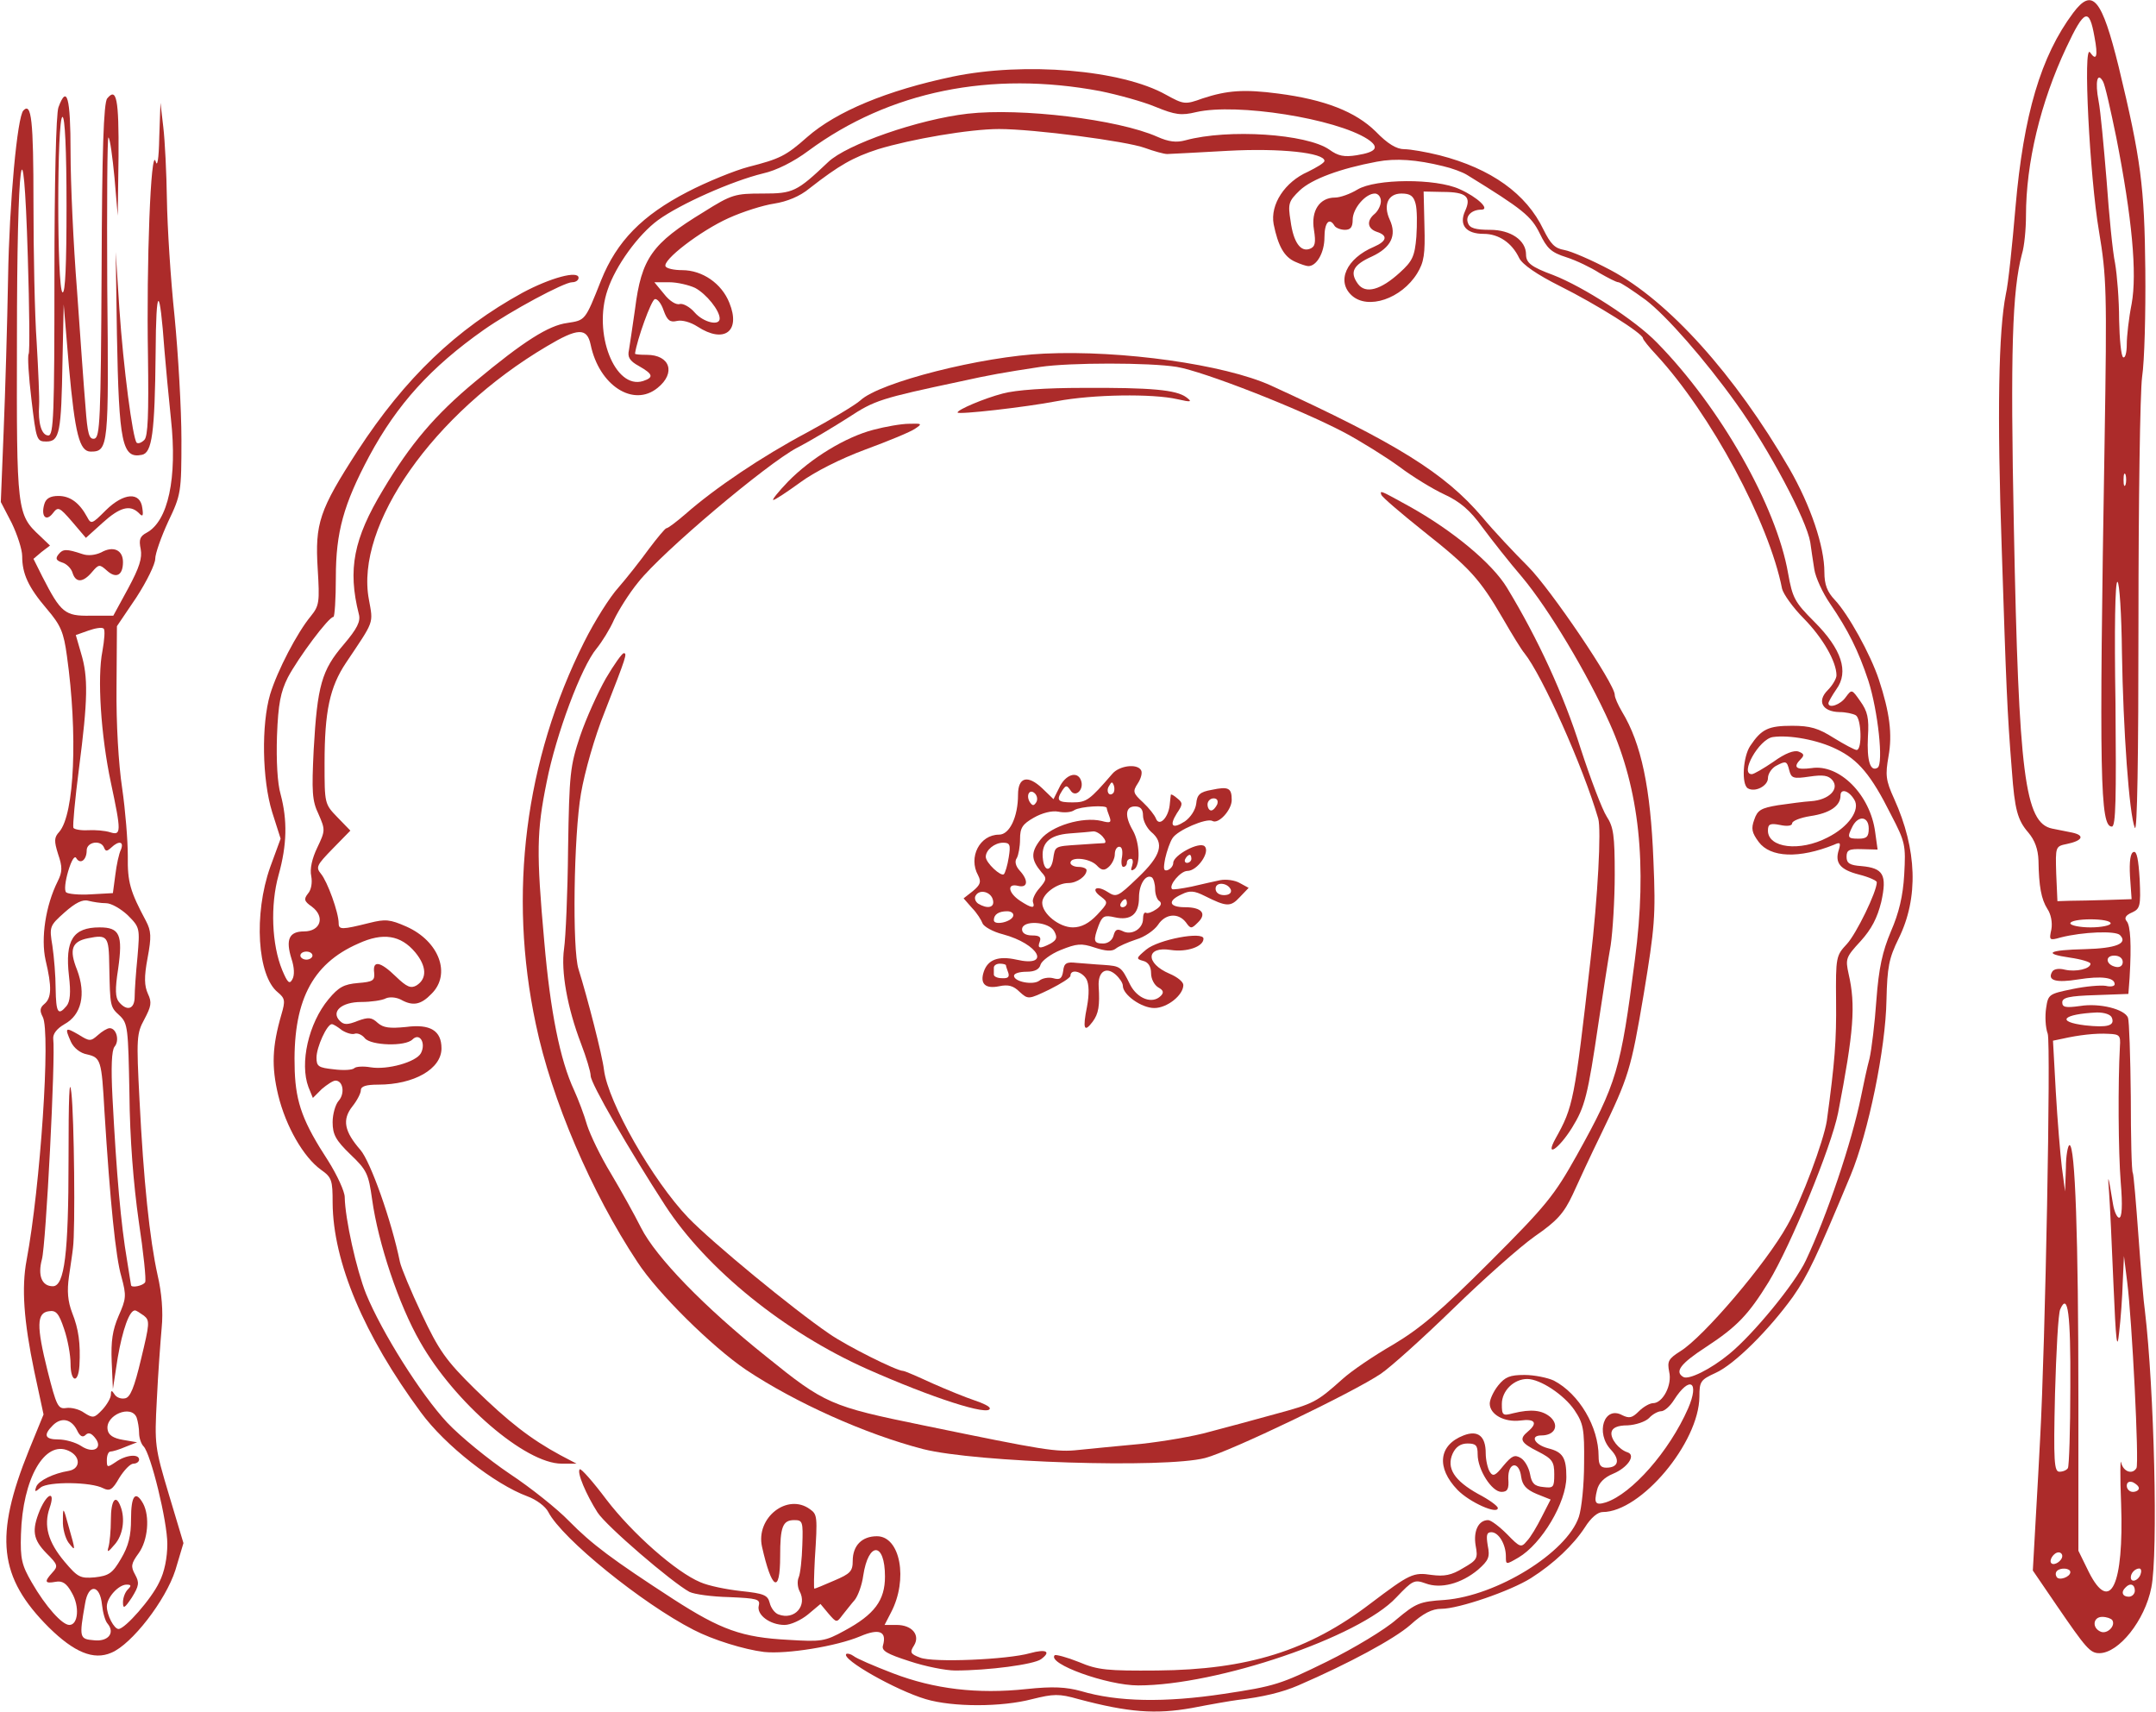 <?xml version="1.0" encoding="UTF-8"?> <svg xmlns="http://www.w3.org/2000/svg" width="713" height="566" viewBox="0 0 713 566" fill="none"><path d="M685.601 4.267C674.934 18.534 669.201 37.867 666.534 68.534C665.467 81.067 664.134 94 663.334 97.334C660.934 109.467 660.401 136.4 662.001 182C663.467 226.667 663.734 234.934 665.334 254.8C666.267 267.734 667.201 271.2 670.801 275.334C672.934 277.867 674.001 280.8 674.134 284.534C674.267 293.2 675.067 297.334 677.067 300.534C678.267 302.267 678.801 305.067 678.401 307.334C677.601 310.934 677.734 311.067 681.467 310C688.801 308.134 699.601 307.734 701.067 309.2C703.867 312 699.734 313.6 689.467 313.867C677.467 314.134 675.334 315.334 684.534 316.667C688.267 317.2 691.334 318.134 691.334 318.667C691.334 320.4 686.534 321.467 682.934 320.667C680.934 320.134 679.201 320.4 678.667 321.334C676.934 324.267 680.001 325.067 687.334 323.867C694.934 322.667 699.334 323.2 699.334 325.467C699.334 326.134 698.001 326.4 696.401 326C694.667 325.734 689.734 326.134 685.334 327.067C677.601 328.667 677.334 328.8 676.667 333.334C676.267 335.867 676.401 339.734 677.201 341.867C678.267 345.334 676.401 444.534 674.667 476C674.401 481.467 673.734 493.467 673.201 502.667L672.267 519.334L680.001 530.667C689.867 545.067 691.201 546.667 694.267 546.667C700.667 546.667 709.334 535.867 711.467 524.934C713.734 513.734 712.401 459.2 709.334 433.467C708.934 430.934 708.001 419.867 707.201 408.8C706.401 397.734 705.601 388.4 705.334 387.867C704.934 387.467 704.667 376.134 704.667 362.667C704.534 349.334 704.134 337.467 703.734 336.534C702.667 333.734 694.401 331.6 687.867 332.667C683.067 333.334 682.001 333.067 682.001 331.467C682.001 329.867 684.267 329.334 692.934 329.067L703.867 328.667L704.267 323.334C704.934 312.134 704.534 306.134 703.334 304.667C702.401 303.6 702.934 302.667 705.067 301.734C707.734 300.534 708.001 299.6 707.601 290.8C707.201 284.267 706.667 281.334 705.601 281.734C704.534 282 704.134 284.8 704.401 289.734L704.934 297.334L696.801 297.6C692.267 297.734 686.801 297.867 684.534 297.867L680.401 298L680.001 288.934C679.734 279.867 679.734 279.867 683.601 279.067C688.667 278 689.601 276.267 685.334 275.334C683.467 274.934 680.534 274.4 678.667 274C669.601 272.134 667.601 256.267 666.001 174.667C664.801 116 665.467 96.134 668.667 84C669.467 81.467 670.001 75.734 670.001 71.334C670.001 53.867 674.801 33.867 683.334 15.734C689.334 2.934 690.934 2.4 692.667 12.267C693.867 18.534 693.334 20.4 691.201 17.334C688.801 14 691.067 58.4 694.134 76.4C696.667 91.6 696.801 96.134 696.001 146C694.134 257.867 694.534 273.334 698.401 273.334C699.734 273.334 699.867 263.867 699.601 232.534C699.201 208.267 699.467 192 700.267 192.4C700.934 192.8 701.601 203.2 701.734 215.6C702.134 241.2 704.134 269.334 706.001 273.734C706.801 275.6 707.201 250.534 707.201 205.334C707.201 166.134 707.734 129.734 708.401 124.667C709.201 119.467 709.601 103.6 709.467 89.334C709.201 61.734 708.001 52.534 700.667 22.134C695.067 -0.533 692.001 -4.266 685.601 4.267ZM699.867 45.467C705.067 72 706.801 90.4 704.934 100.534C704.001 105.2 703.334 111.2 703.334 113.867C703.334 116.667 702.801 118.534 702.134 118.134C701.467 117.734 700.934 112.134 700.801 105.734C700.801 99.2 700.134 90.934 699.467 87.067C698.667 83.334 697.467 71.067 696.667 59.734C695.734 48.534 694.667 36.667 694.001 33.334C692.801 27.067 693.601 23.6 695.467 26.934C696.134 28 698.001 36.4 699.867 45.467ZM702.934 160.267C702.534 161.2 702.267 160.534 702.267 158.667C702.267 156.8 702.534 156.134 702.934 156.934C703.201 157.867 703.201 159.467 702.934 160.267ZM698.001 305.334C698.001 306 695.067 306.667 691.334 306.667C687.734 306.667 684.667 306 684.667 305.334C684.667 304.534 687.734 304 691.334 304C695.067 304 698.001 304.534 698.001 305.334ZM702.001 318.134C702.001 319.334 701.067 320 699.734 319.734C696.401 319.067 696.001 316 699.201 316C700.801 316 702.001 316.8 702.001 318.134ZM698.401 336.534C699.467 339.2 696.934 339.867 689.601 339.067C679.734 337.867 682.134 335.334 693.467 334.8C696.001 334.8 698.001 335.467 698.401 336.534ZM701.067 346C700.401 358.134 700.534 380.8 701.334 390.934C702.001 398.8 701.734 402.667 700.801 402.667C700.134 402.667 699.201 400.667 698.801 398.267C697.201 388.534 696.934 387.6 697.467 394C697.734 397.6 698.401 411.467 698.934 424.667C699.734 443.734 700.134 447.067 700.801 440.667C701.334 436.267 701.867 428.8 702.001 424L702.401 415.334L703.467 423.867C705.067 436.267 707.467 484 706.534 485.467C705.201 487.734 702.134 486.667 701.467 483.6C701.201 482 701.067 488.134 701.467 497.334C702.401 524.267 697.867 533.867 690.801 519.867L687.334 512.8V462.8C687.334 409.2 686.267 378.667 684.401 378.667C683.867 378.667 683.201 382.134 683.201 386.267L682.934 394L681.867 386C681.334 381.6 680.401 370.4 679.867 361.067L678.934 344.134L682.134 343.467C687.467 342.267 693.067 341.6 697.334 341.867C700.934 342 701.334 342.4 701.067 346ZM684.667 458.534C684.667 472.667 684.267 484.8 683.867 485.467C683.467 486.134 682.267 486.667 681.067 486.667C679.334 486.667 679.067 483.467 679.601 460.934C680.001 446.934 680.667 434.267 681.334 432.934C683.867 427.2 684.801 434.4 684.667 458.534ZM707.334 492.134C707.334 492.8 706.401 493.334 705.334 493.334C704.267 493.334 703.334 492.4 703.334 491.334C703.334 490.134 704.134 489.734 705.334 490.134C706.401 490.667 707.334 491.467 707.334 492.134ZM682.001 514.534C682.001 516.134 679.334 517.867 678.401 516.934C677.467 516 679.201 513.334 680.801 513.334C681.467 513.334 682.001 513.867 682.001 514.534ZM684.667 519.867C684.667 521.467 680.934 522.8 680.134 521.467C679.734 520.8 679.734 520 680.267 519.467C681.467 518.267 684.667 518.534 684.667 519.867ZM707.867 520.667C707.067 522.8 704.667 523.467 704.667 521.6C704.667 520.134 706.134 518.667 707.467 518.667C708.134 518.667 708.267 519.6 707.867 520.667ZM706.001 526C706.001 527.067 705.067 528 704.001 528C701.867 528 701.334 526.4 702.934 524.934C704.401 523.334 706.001 523.867 706.001 526ZM698.534 535.734C699.734 537.6 696.934 540.4 694.801 539.6C691.734 538.4 692.134 534.667 695.201 534.667C696.667 534.667 698.134 535.2 698.534 535.734Z" fill="#AC2B2A"></path><path d="M315.067 25.333C293.467 29.867 276.667 36.8 266.934 45.333C259.867 51.6 257.867 52.533 247.467 55.2C242.934 56.4 233.734 60.133 227.334 63.467C212.401 71.2 204.001 79.733 198.801 92.667C193.467 106.133 193.601 105.867 187.601 106.8C181.467 107.6 173.201 112.8 157.201 126.133C143.867 137.2 135.734 146.8 126.667 162C116.934 178.133 114.934 188.267 118.667 203.067C119.334 205.467 118.134 207.867 113.601 213.2C106.401 221.6 104.934 226.667 103.734 248C103.067 261.733 103.201 264.8 105.334 269.2C107.601 274.4 107.601 274.667 104.934 280.267C103.201 283.867 102.401 287.333 102.934 289.733C103.334 291.867 102.934 294.267 101.867 295.467C100.401 297.333 100.534 298 103.201 299.867C107.601 303.2 106.001 308 100.534 308C95.601 308 94.401 310.667 96.401 317.067C97.334 319.867 97.467 322.533 96.667 323.867C95.734 325.6 95.067 324.933 93.334 320.8C89.867 312.4 89.334 299.333 92.134 289.333C94.934 279.333 95.067 271.2 92.801 262.667C91.734 259.067 91.334 251.467 91.601 243.333C92.001 232.667 92.801 228.8 95.201 224C98.667 217.467 108.667 204 110.267 204C110.667 204 111.067 198.133 111.067 190.933C111.067 176 113.601 166.8 122.134 150.8C131.334 133.733 142.401 121.467 160.001 109.067C168.934 102.8 186.534 93.333 189.201 93.333C190.401 93.333 191.334 92.667 191.334 91.867C191.334 89.333 182.001 91.867 172.801 96.8C150.934 108.8 134.001 124.933 118.267 149.067C105.601 168.667 104.134 173.067 105.067 188.133C105.734 199.067 105.601 200.267 102.801 203.733C98.267 209.2 91.734 221.733 89.334 229.6C86.401 239.6 86.667 257.733 90.001 268.533L92.801 277.333L89.334 286.8C83.867 302.267 85.067 322.667 91.867 328.133C94.267 330.133 94.401 330.933 93.067 335.467C90.001 346 89.734 352.667 92.001 362.133C94.534 372.533 100.401 382.667 106.134 386.8C109.734 389.333 110.001 390.267 110.001 397.733C110.134 417.333 120.401 441.6 139.201 467.067C147.201 478 163.601 490.8 174.401 494.8C177.334 495.867 180.401 498.133 181.334 500C185.867 508.8 212.401 530.267 229.334 538.933C235.734 542.267 246.134 545.467 252.667 546.267C260.134 547.067 276.667 544.4 284.534 541.067C290.801 538.4 293.334 539.467 292.001 544.133C291.467 545.867 293.334 546.933 300.801 549.333C306.001 551.067 312.801 552.4 315.867 552.4C326.934 552.4 341.867 550.4 344.267 548.667C347.734 546.133 346.001 545.2 340.667 546.667C333.201 548.8 308.534 549.867 304.267 548.133C301.067 546.933 300.801 546.4 302.267 544.133C304.401 540.667 301.601 537.333 296.534 537.333H292.534L294.667 533.2C300.401 522.267 297.734 508 290.001 508C285.067 508 282.001 511.067 282.001 516.133C282.001 519.6 281.201 520.4 275.867 522.667C272.534 524.133 269.601 525.333 269.334 525.333C269.067 525.333 269.201 520.933 269.467 515.6C270.401 501.333 270.267 500.8 267.867 499.067C260.401 493.6 249.867 501.867 252.001 511.467C255.201 525.733 258.001 527.333 258.001 514.667C258.001 504.933 258.801 502.667 262.667 502.667C265.467 502.667 265.601 503.2 265.334 510.933C265.201 515.6 264.667 520.4 264.134 521.6C263.601 522.8 263.734 524.8 264.401 526.133C267.067 530.933 262.801 535.867 257.467 533.867C256.267 533.467 254.934 531.733 254.534 530C253.867 527.467 252.667 526.933 245.067 526.133C240.267 525.6 234.267 524.4 231.601 523.2C223.601 519.867 209.201 507.2 200.534 495.867C196.134 490 192.134 485.467 191.734 485.867C190.667 486.8 193.867 494.267 197.601 500.133C200.534 504.667 222.134 523.2 228.001 526.4C229.601 527.2 235.467 528 241.201 528.133C250.401 528.533 251.467 528.8 250.934 530.933C250.134 534 254.667 537.333 259.467 537.333C261.467 537.333 264.934 535.733 267.201 533.867L271.334 530.4L274.001 533.6C276.667 536.667 276.667 536.667 278.667 534C279.867 532.533 281.601 530.267 282.667 529.067C283.734 527.733 285.067 524.133 285.467 521.067C287.201 509.6 292.667 509.867 292.667 521.333C292.667 529.2 289.201 533.867 279.334 539.2C272.801 542.8 271.601 542.933 260.801 542.267C245.334 541.467 238.401 538.933 222.667 528.8C202.534 515.733 195.734 510.667 188.134 502.933C184.401 499.067 175.601 492 168.534 487.333C161.601 482.667 152.267 475.067 147.867 470.4C139.067 460.933 126.267 440.533 121.067 427.867C117.867 419.867 114.134 403.067 114.001 395.867C114.001 394 111.467 388.533 108.534 383.867C100.267 371.2 97.867 364.8 97.467 354.133C96.667 331.467 102.934 318.8 118.534 312C126.667 308.267 132.534 309.2 137.334 314.933C141.067 319.467 141.334 323.6 137.734 325.867C135.867 326.933 134.534 326.4 130.934 322.933C125.734 317.867 123.201 317.467 123.734 321.6C124.001 324.267 123.334 324.667 118.401 325.067C113.734 325.467 112.001 326.4 108.667 330.4C102.001 338.4 99.067 351.6 102.001 359.467L103.467 363.067L106.401 360.133C108.134 358.667 110.134 357.333 110.934 357.333C113.467 357.333 114.134 361.6 112.001 364C110.934 365.2 110.001 368.4 110.001 371.067C110.001 375.2 111.067 377.067 115.867 381.733C121.334 386.933 121.867 388.133 123.067 396.667C125.067 411.067 131.867 431.467 138.934 443.733C150.267 463.733 173.734 484 185.734 484H190.667L185.334 481.2C175.467 475.867 168.134 470.133 157.067 459.333C147.467 449.867 145.201 446.667 139.467 434.533C135.867 426.933 132.667 419.2 132.267 417.333C129.467 403.6 122.534 384.133 119.201 380.267C113.867 374.133 113.067 370.267 116.534 365.867C118.134 363.867 119.334 361.467 119.334 360.533C119.334 359.2 121.067 358.667 125.067 358.667C136.934 358.667 146.001 353.467 146.001 346.667C146.001 340.8 142.267 338.533 134.267 339.6C128.801 340.133 126.801 339.867 124.934 338.267C122.934 336.4 121.867 336.267 118.267 337.6C114.934 338.933 113.734 338.933 112.401 337.6C109.334 334.533 112.934 331.333 119.467 331.333C122.667 331.333 126.401 330.8 127.601 330.133C128.801 329.6 130.934 329.733 132.534 330.533C136.534 332.8 139.201 332.267 142.667 328.667C149.334 322.133 145.201 311.2 134.401 306.4C128.934 304 127.467 303.867 122.134 305.2C113.067 307.467 112.001 307.467 112.001 305.333C112.001 301.733 108.267 291.467 106.134 288.933C104.401 286.8 104.667 286.133 110.001 280.667L115.867 274.667L111.601 270.267C107.334 265.867 107.334 265.733 107.334 252.4C107.334 235.2 109.067 227.2 114.401 219.2C123.867 205.067 123.467 206.4 122.001 198.267C117.334 173.733 143.334 136.667 180.801 114.533C191.067 108.4 194.134 108.267 195.334 114C198.134 127.467 209.467 134.8 217.467 128.267C223.601 123.333 221.601 117.333 213.867 117.333C211.734 117.333 210.001 117.2 210.001 116.933C210.667 112.267 215.334 99.333 216.534 98.933C217.334 98.667 218.667 100.267 219.467 102.667C220.667 106 221.601 106.667 223.867 106.133C225.601 105.733 228.401 106.533 230.667 108C239.467 113.733 245.067 109.6 241.201 100.133C238.667 93.733 232.267 89.333 225.601 89.333C222.934 89.333 220.534 88.8 220.134 88.133C218.801 86.133 231.734 76.267 240.934 72.133C245.601 70 252.401 67.867 256.001 67.333C260.267 66.667 264.534 64.933 267.734 62.267C277.467 54.667 282.134 52 290.401 49.333C301.334 46 320.667 42.667 330.401 42.667C341.867 42.667 372.534 46.667 378.667 48.933C381.601 50 384.934 50.933 386.001 50.933C387.067 50.933 396.134 50.4 406.134 49.867C423.467 48.933 438.001 50.533 438.001 53.2C438.001 53.867 435.467 55.333 432.534 56.8C424.934 60.133 420.001 67.6 421.201 74.133C422.667 81.333 424.667 84.933 428.267 86.533C430.001 87.333 432.001 88 432.667 88C435.467 88 438.001 83.467 438.001 78.533C438.001 73.6 439.601 71.733 441.334 74.667C441.734 75.333 443.334 76 444.801 76C446.667 76 447.334 75.067 447.334 72.667C447.334 68.933 451.601 64 454.667 64C455.734 64 456.667 65.067 456.667 66.533C456.667 67.867 455.734 69.733 454.667 70.667C451.867 72.933 452.134 75.6 455.334 76.667C459.067 77.867 458.667 79.733 454.401 81.6C445.201 85.467 441.867 93.067 447.067 97.733C452.401 102.533 463.467 98.8 468.667 90.4C470.934 86.667 471.334 84.133 471.067 74.667L470.801 63.333L477.067 63.467C484.934 63.467 486.667 65.067 484.534 69.733C482.401 74.4 484.801 77.333 490.667 77.333C495.601 77.333 500.001 80.267 502.401 85.333C503.467 87.467 508.267 90.8 516.001 94.667C528.001 100.667 543.334 110.267 543.334 111.867C543.334 112.267 545.334 114.8 547.734 117.333C565.734 136.8 585.067 172.8 589.334 194.667C589.734 196.4 592.934 200.933 596.534 204.533C602.801 210.933 607.334 218.8 607.334 223.333C607.334 224.4 606.001 226.667 604.401 228.267C600.801 231.867 602.667 235.333 608.267 235.467C610.401 235.467 612.801 236 613.734 236.533C615.601 237.733 615.867 248 614.001 248C613.334 248 609.867 246.133 606.401 244C601.334 240.8 598.667 240 592.667 240C584.801 240 582.534 241.067 578.801 246.667C576.401 250.267 575.867 259.333 578.001 260.667C580.401 262.133 584.667 259.867 584.667 257.333C584.667 255.867 585.867 254.133 587.201 253.333C590.667 251.467 590.934 251.6 591.734 254.8C592.401 257.333 593.067 257.6 598.401 256.8C602.934 256.133 604.667 256.4 606.001 258C608.401 260.933 604.801 264.533 598.934 264.933C596.667 265.067 591.734 265.733 588.001 266.267C582.401 267.2 581.201 267.867 580.134 271.067C579.067 274 579.334 275.333 581.601 278.4C585.467 283.6 594.934 284 606.534 279.333C608.534 278.4 608.801 278.667 608.134 280.933C606.667 285.333 608.534 287.6 614.801 289.2C618.001 290 620.667 291.2 620.667 291.733C620.667 294.933 613.867 308.8 610.801 312.133C607.201 316 607.067 316.4 607.201 331.067C607.334 344.133 606.801 351.067 604.134 370.667C603.067 377.333 595.867 396.8 591.067 405.2C584.134 417.733 563.334 442.133 555.734 446.8C551.734 449.333 551.334 450.133 552.001 453.6C553.067 458 549.867 464 546.667 464C545.601 464 543.467 465.2 542.001 466.667C539.734 468.933 538.801 469.067 536.534 468C530.534 464.667 527.467 473.867 532.801 479.467C535.867 482.8 535.201 485.333 531.201 485.333C529.334 485.333 528.667 484.4 528.667 481.6C528.667 471.867 522.267 460.933 513.867 456.533C511.867 455.6 507.467 454.667 504.134 454.667C499.334 454.667 497.734 455.333 495.467 458.133C493.867 460.133 492.667 462.8 492.667 464.133C492.667 467.733 497.467 470.4 502.801 469.733C507.601 469.067 508.667 470.533 505.334 473.333C502.267 475.867 502.801 477.067 508.667 480C513.334 482.4 514.001 483.333 514.001 487.467C514.001 491.867 513.734 492.133 510.401 491.733C507.467 491.467 506.534 490.533 506.001 487.467C505.601 485.333 504.267 482.933 502.934 482.133C500.934 480.933 500.001 481.333 497.201 484.667C494.534 488 493.734 488.4 492.667 486.667C492.001 485.6 491.334 482.8 491.334 480.533C491.334 474.933 488.801 472.8 484.001 474.667C475.734 477.867 474.934 485.333 482.001 492.667C486.001 496.8 495.334 500.933 495.334 498.667C495.334 498 492.401 495.867 488.801 494C480.934 489.6 478.267 485.467 480.401 480.667C481.467 478.4 483.067 477.333 485.334 477.333C488.134 477.333 488.667 478 488.667 480.933C488.667 486 493.334 493.333 496.534 493.333C498.534 493.333 499.067 492.4 498.801 488.933C498.667 483.467 502.401 482.933 503.067 488.4C503.467 491.067 504.667 492.533 508.134 494L512.801 495.867L509.867 501.6C508.267 504.8 506.134 508.4 504.934 509.6C503.067 511.867 502.667 511.733 498.401 507.333C495.867 504.8 493.067 502.667 492.134 502.667C488.934 502.667 487.201 506.267 488.001 511.067C488.801 515.333 488.534 515.867 483.867 518.533C480.001 520.933 477.601 521.333 473.467 520.8C467.334 519.867 466.267 520.4 453.201 530.267C432.801 545.867 412.667 552.133 382.667 552.4C366.267 552.533 363.067 552.267 356.801 549.6C352.801 548 349.201 547.067 348.801 547.333C346.134 550.133 366.134 557.333 376.401 557.333C402.534 557.333 449.601 541.333 461.734 528.267C467.201 522.533 467.734 522.267 471.467 523.6C476.401 525.467 483.201 523.733 488.801 519.067C492.267 516 492.801 514.933 492.001 511.067C491.467 507.733 491.601 506.667 493.201 506.667C495.601 506.667 498.001 510.667 498.001 514.667C498.001 517.467 498.001 517.467 502.134 515.067C509.867 510.533 518.001 496.8 518.001 488.4C518.001 482 516.801 480.133 512.001 478.933C507.467 477.733 505.867 474.667 509.734 474.667C514.134 474.667 515.734 471.467 512.801 468.667C510.001 466.267 506.401 465.867 500.401 467.333C496.934 468.267 496.667 468 496.667 464.267C496.667 459.867 500.667 456 505.067 456C509.334 456 517.201 461.2 520.667 466.267C523.601 470.667 524.001 472.4 523.867 483.867C523.867 490.933 523.067 498.8 522.134 501.6C518.134 513.467 494.934 527.733 477.734 529.067C469.467 529.6 468.267 530.133 461.867 535.467C458.134 538.8 447.734 545.067 438.801 549.467C423.601 556.933 421.601 557.6 404.667 560.133C385.201 563.067 369.601 562.8 357.467 559.2C352.534 557.867 348.267 557.6 339.467 558.533C323.201 560.267 308.934 558.533 295.334 553.333C289.067 550.933 283.201 548.4 282.267 547.6C281.334 546.933 280.267 546.667 279.867 546.933C278.134 548.667 296.267 558.933 306.134 561.867C315.067 564.533 331.201 564.533 341.334 561.867C348.401 560.133 350.134 560 356.667 561.867C373.201 566.267 382.134 566.933 394.134 564.8C400.267 563.6 407.201 562.4 409.334 562.133C417.467 561.2 424.134 559.6 429.334 557.333C446.001 550.133 461.067 542 466.401 537.333C470.667 533.467 473.601 532 476.667 532C482.401 532 499.467 526.133 506.267 521.867C513.867 517.067 520.401 510.8 524.134 505.067C526.134 501.867 528.401 500 530.001 500C542.667 500 561.867 477.067 562.001 461.867C562.001 456.8 562.401 456.267 567.334 454C573.601 451.2 585.067 439.733 592.934 428.8C597.867 421.733 600.667 415.867 612.001 388.667C617.867 374.533 623.601 346.8 623.867 330.667C624.134 319.733 624.667 316.933 627.867 310.4C634.534 296.933 634.001 280.933 626.401 264.133C623.601 258 623.467 256.267 624.534 250.133C625.867 242.8 624.934 235.6 621.334 224.667C618.534 216.267 611.201 203.067 606.801 198.4C604.267 195.733 603.334 193.333 603.334 189.2C603.334 180.667 598.801 167.2 591.734 154.933C573.734 123.867 551.734 99.467 532.667 89.333C526.401 86 519.601 83.067 517.334 82.667C514.134 82.133 512.801 80.667 510.401 75.867C504.801 64.133 493.201 55.733 476.001 51.333C471.734 50.267 466.401 49.333 464.401 49.333C461.867 49.333 458.934 47.6 454.934 43.467C448.267 36.933 438.134 32.933 422.667 30.933C411.467 29.467 405.867 29.867 397.734 32.533C391.867 34.667 391.467 34.533 385.601 31.333C370.934 23.067 338.801 20.4 315.067 25.333ZM363.867 30.133C369.734 31.333 378.001 33.6 382.134 35.333C388.667 38 390.667 38.267 395.601 37.067C409.067 34 441.734 39.2 452.267 46C456.267 48.667 455.334 50.267 448.667 51.333C444.534 52 442.534 51.6 439.601 49.467C432.134 44.267 406.267 42.533 392.001 46.4C389.067 47.2 386.534 46.933 382.667 45.2C369.734 39.467 337.601 35.6 320.001 37.6C303.734 39.467 280.001 47.733 273.867 53.6C263.467 63.467 262.267 64 252.267 64C243.067 64 242.001 64.267 232.667 70.133C215.601 80.533 212.134 85.333 210.001 102.267C209.201 108 208.267 114 208.001 115.733C207.467 118 208.134 119.333 211.334 121.067C216.001 123.733 216.267 124.8 212.667 126C203.334 128.933 196.001 110.133 200.934 95.867C203.601 87.867 211.067 77.6 217.601 72.8C224.934 67.467 242.001 59.867 252.401 57.333C256.667 56.4 262.534 53.467 267.334 49.867C294.134 30.133 327.734 23.333 363.867 30.133ZM477.201 54.933C480.134 55.6 483.734 56.933 485.201 57.867C503.601 69.2 506.401 71.467 509.201 77.2C511.601 82.133 512.934 83.467 518.001 85.067C521.334 86.133 526.267 88.533 528.934 90.267C531.734 91.867 534.534 93.333 535.201 93.333C535.867 93.333 539.867 96 544.267 99.2C551.067 104.4 563.734 118.8 574.134 133.333C585.067 148.533 597.467 172 598.667 179.333C598.934 181.467 599.601 185.6 600.001 188.267C600.401 190.933 602.801 196.133 605.201 199.6C611.201 208.4 614.534 215.067 617.867 225.067C621.067 235.067 622.934 252.533 620.934 253.867C618.534 255.333 617.334 251.6 617.734 243.6C618.134 237.467 617.601 235.2 615.201 231.867C612.401 227.867 612.401 227.867 610.401 230.533C608.667 233.067 604.667 234.4 604.667 232.533C604.667 232.133 605.867 230 607.334 227.867C611.467 222.133 609.067 214.667 600.001 205.6C593.467 199.067 592.801 197.733 591.334 189.6C587.467 167.333 568.934 134.667 548.001 113.333C540.801 105.867 523.601 94.8 513.601 90.933C506.401 88.267 504.667 86.933 504.667 84.133C504.667 79.467 499.601 76 492.801 76C488.001 76 486.001 75.467 485.467 73.733C484.534 71.467 486.667 69.333 489.867 69.333C492.934 69.333 488.667 65.2 482.667 62.533C474.801 58.933 454.934 59.067 448.934 62.667C446.534 64.133 443.201 65.333 441.467 65.333C436.401 65.333 433.467 69.733 434.534 76C435.201 80.267 434.934 81.6 433.201 82.267C430.134 83.467 427.734 80.133 426.801 73.067C425.867 67.333 426.134 66.533 429.867 62.933C433.867 59.2 443.201 55.733 455.334 53.467C461.601 52.267 468.534 52.8 477.201 54.933ZM468.134 67.333C468.667 69.2 468.667 74.133 468.401 78.267C467.867 84.8 467.067 86.4 462.934 90.133C456.667 95.867 451.601 97.333 449.067 93.867C446.267 90 447.467 87.6 453.734 84.8C460.001 81.867 462.001 77.867 459.601 72.667C457.334 67.733 459.067 64 463.467 64C466.401 64 467.467 64.8 468.134 67.333ZM229.867 95.2C233.601 97.2 238.001 102.667 238.001 105.333C238.001 107.867 232.667 106.667 229.734 103.333C228.134 101.467 225.867 100.267 224.801 100.533C223.601 100.933 221.334 99.467 219.601 97.2L216.401 93.333H221.334C224.001 93.333 227.867 94.267 229.867 95.2ZM607.334 247.733C614.534 251.2 618.801 256.267 625.334 269.333C630.134 278.533 630.267 279.467 629.734 289.2C629.334 296.267 628.001 301.867 625.334 308C622.534 314.667 621.334 320 620.534 330.667C620.001 338.4 618.934 347.067 618.267 350C617.467 352.933 616.267 358.533 615.467 362.533C612.401 377.733 604.134 402.133 597.201 416.8C593.734 424.267 579.867 441.2 571.867 447.733C565.734 452.8 558.401 456.4 556.667 455.333C553.734 453.6 555.734 450.933 564.134 445.467C574.534 438.667 578.267 434.667 584.934 423.867C592.267 411.733 605.601 379.333 607.867 368C613.067 341.067 613.734 332.4 611.334 322C610.267 317.067 610.401 316.533 615.334 311.2C618.934 307.2 620.801 303.6 622.134 298.267C624.134 289.2 622.801 287.067 615.601 286.4C611.734 286.133 610.667 285.467 610.667 283.333C610.667 281.067 611.467 280.667 615.867 280.8L620.934 280.933L620.134 275.2C618.534 262.8 608.267 252.533 599.067 254C593.867 254.667 592.801 253.733 595.601 250.933C596.801 249.733 596.534 249.2 594.801 248.533C593.334 248 590.401 249.067 586.534 251.867C583.201 254.133 580.001 256 579.334 256C575.201 256 581.734 244.4 586.267 243.733C591.734 242.933 601.201 244.667 607.334 247.733ZM613.201 264.4C615.334 267.733 611.334 273.467 604.401 276.933C595.201 281.733 584.667 280.4 584.667 274.667C584.667 272.533 585.334 272.133 588.667 272.8C591.067 273.333 592.667 273.067 592.667 272.267C592.667 271.467 595.334 270.4 598.667 269.867C605.067 268.933 608.667 266.533 608.667 263.067C608.667 260.667 611.334 261.333 613.201 264.4ZM618.001 274C618.001 276.667 617.334 277.333 614.667 277.333C610.934 277.333 610.801 276.933 612.667 273.2C614.667 269.467 618.001 270 618.001 274ZM103.334 316C103.334 316.667 102.401 317.333 101.334 317.333C100.267 317.333 99.334 316.667 99.334 316C99.334 315.2 100.267 314.667 101.334 314.667C102.401 314.667 103.334 315.2 103.334 316ZM113.067 340.667C114.534 341.6 116.401 342.133 117.201 341.867C118.134 341.467 119.734 342.133 120.667 343.333C122.667 345.733 134.001 346.133 136.401 343.733C138.801 341.333 140.934 344.933 139.201 348.267C137.601 351.2 128.134 353.867 122.534 352.933C120.267 352.533 117.734 352.667 117.201 353.2C116.534 353.867 113.467 354 110.401 353.6C105.334 353.067 104.667 352.667 104.667 349.733C104.667 346.267 108.134 338.667 109.734 338.667C110.267 338.667 111.734 339.6 113.067 340.667ZM558.267 465.733C552.001 480 539.601 494 531.067 496.8C527.601 497.867 527.067 497.067 528.134 492.8C528.667 490.4 530.534 488.533 533.467 487.333C538.267 485.333 541.067 481.2 538.267 480.267C535.334 479.333 532.534 475.733 532.934 473.6C533.201 472.133 534.934 471.333 538.267 471.333C540.934 471.2 544.134 470.133 545.334 468.933C546.534 467.6 548.401 466.667 549.334 466.667C550.401 466.667 552.267 465.067 553.601 462.933C558.801 454.8 562.134 456.8 558.267 465.733Z" fill="#AC2B2A"></path><path d="M35.468 32.533C34.268 33.867 33.734 50 33.601 89.466C33.334 138.933 33.068 144.666 31.201 145.066C29.468 145.333 28.934 143.6 28.268 134.4C27.734 128.266 26.534 111.066 25.468 96C24.268 80.933 23.334 60.4 23.334 50.267C23.334 32.133 22.134 27.866 19.334 35.467C18.534 37.467 18.001 60.533 18.001 91.466C18.001 136.933 17.734 144 16.001 144C13.734 144 12.534 139.866 12.934 134C13.068 131.733 12.668 122.533 12.134 113.333C11.468 104.133 11.068 83.333 11.068 67.067C11.068 39.733 10.401 33.733 7.734 36.533C5.734 38.533 3.068 67.067 2.668 92C2.401 107.066 1.734 129.866 1.201 142.666L0.268 166L3.868 172.933C5.734 176.8 7.334 181.733 7.334 183.866C7.334 189.733 9.334 194.133 15.468 201.333C20.134 206.8 21.068 209.066 22.134 216.933C25.734 242.533 24.668 269.2 19.601 275.066C17.868 276.933 17.868 278.133 19.201 282.4C20.668 286.667 20.668 288.267 19.068 291.467C15.068 299.467 13.468 310.267 15.068 317.467C17.201 326.4 17.068 330 14.668 332C13.201 333.2 13.068 334.267 14.134 336.267C16.801 341.2 13.334 392.533 8.801 416.667C7.068 425.867 7.868 436.8 11.334 453.467L14.401 467.733L9.601 479.467C-1.999 508.133 -0.399 521.6 16.134 538.133C24.534 546.4 30.934 549.067 36.801 546.533C43.601 543.733 54.801 529.2 58.001 519.2L60.668 510.267L55.868 494.267C51.201 478.667 51.068 477.733 51.868 462.8C52.268 454.267 53.068 443.6 53.468 439.067C54.001 433.733 53.468 427.467 52.134 421.733C49.468 409.733 47.468 390.267 46.134 363.733C45.068 343.2 45.201 341.733 47.734 337.067C50.001 332.8 50.268 331.467 48.934 328.667C47.734 326 47.601 323.2 48.801 316.8C50.134 309.733 50.001 307.867 48.268 304.533C43.068 294.8 42.134 291.733 42.268 283.066C42.268 278 41.468 268 40.401 260.667C39.201 252.666 38.401 239.333 38.534 227.2L38.668 207.066L45.068 197.6C48.534 192.266 51.334 186.533 51.334 184.8C51.334 183.066 53.334 177.466 55.601 172.533C59.868 163.6 60.001 162.8 60.001 145.333C60.001 135.466 58.934 117.066 57.734 104.666C56.401 92.133 55.334 74.8 55.201 66C55.068 57.2 54.534 46.4 54.001 42L53.068 34L52.668 45.333C52.534 52.8 52.001 55.467 51.468 53.333C49.868 48.267 48.401 87.333 48.934 117.6C49.201 137.066 48.934 144.266 47.734 145.466C46.801 146.4 45.734 146.8 45.201 146.4C43.868 144.933 40.801 121.6 39.468 102L38.268 83.333L38.668 110.666C39.334 146.666 40.401 151.733 46.934 150.4C50.268 149.733 51.201 143.333 51.468 116.666C51.601 94 52.801 93.867 54.401 116C54.801 120.8 55.734 130.933 56.534 138.533C58.668 158.133 55.601 172.266 48.534 176.133C46.268 177.333 45.868 178.4 46.534 181.6C47.068 184.533 46.134 187.6 42.401 194.533L37.468 203.6H29.868C21.468 203.733 20.134 202.666 14.001 190.666L11.068 184.8L13.734 182.533L16.534 180.4L13.201 177.2C5.601 170.133 5.468 169.2 5.601 112.666C5.601 51.733 7.734 36.133 9.201 85.067C9.734 102.133 9.868 116.533 9.468 117.066C9.068 117.733 9.468 124.4 10.401 132.133C12.001 145.6 12.134 146 15.334 146C19.734 146 20.268 143.066 20.668 119.333L21.068 100.666L22.801 121.333C24.801 143.466 26.268 149.333 30.001 149.333C35.868 149.333 36.001 147.733 35.468 94.8C35.334 67.2 35.468 45.066 35.868 45.467C36.401 45.867 37.201 51.867 37.868 58.8L38.934 71.333L39.201 51.733C39.334 32.666 38.534 28.8 35.468 32.533ZM22.001 68.133C22.001 87.333 21.601 97.2 20.668 96.666C18.801 95.6 18.801 38.666 20.668 38.666C21.468 38.666 22.001 49.333 22.001 68.133ZM33.868 215.333C32.134 224 33.334 243.066 36.668 258.8C40.134 275.066 40.134 276.4 36.401 275.2C34.668 274.667 31.468 274.4 29.068 274.533C26.801 274.667 24.534 274.266 24.268 273.733C24.001 273.066 24.801 264.266 26.134 254C29.068 231.333 29.201 223.866 26.801 216L25.068 210L29.201 208.533C31.468 207.733 33.734 207.333 34.268 207.866C34.801 208.266 34.534 211.6 33.868 215.333ZM34.401 280.267C34.934 281.6 35.334 281.6 36.801 280.267C39.334 277.867 41.068 278.267 40.001 280.933C39.334 282.267 38.534 286 38.134 289.333L37.334 295.333L30.134 295.733C26.134 296 22.401 295.6 21.868 295.067C21.201 294.4 21.601 291.333 22.534 288.133C23.601 284.533 24.668 282.8 25.201 283.733C26.534 286 28.668 284.4 28.668 281.2C28.668 278.4 33.334 277.6 34.401 280.267ZM35.068 298.667C36.801 298.667 40.001 300.533 42.268 302.667C46.268 306.667 46.268 306.933 45.468 316.4C44.934 321.733 44.534 327.6 44.534 329.6C44.534 333.733 42.001 334.533 39.334 331.333C38.134 329.867 38.001 327.2 39.068 320.4C40.668 309.067 39.601 306.667 32.934 306.667C24.134 306.667 21.468 310.933 22.801 322.667C23.468 328.267 23.201 331.2 22.001 332.667C19.201 336 18.534 334.933 18.401 326.933C18.401 322.8 17.868 316.4 17.334 312.8C16.268 306.4 16.401 306.133 21.334 301.733C24.934 298.533 27.334 297.333 29.201 297.867C30.801 298.267 33.334 298.667 35.068 298.667ZM36.134 319.333C36.401 332.933 36.401 332.933 39.601 335.867C42.268 338.4 42.401 340 42.801 361.6C42.934 376.533 44.134 391.467 45.868 403.733C47.468 414.267 48.401 423.333 48.001 424C47.334 425.2 43.334 426 43.334 424.933C43.334 424.8 42.668 421.067 42.001 416.667C40.001 404.933 38.534 388.533 37.201 362.933C36.668 352.8 36.934 347.333 37.868 346.133C39.601 344.133 38.534 340 36.268 340C35.468 340 33.734 341.067 32.401 342.267C30.001 344.4 29.601 344.4 26.001 342.133C21.601 339.6 21.334 339.733 23.468 344.533C24.401 346.533 26.534 348.267 28.801 348.667C33.334 349.733 33.601 350.533 34.534 367.333C36.401 397.333 38.268 415.867 40.134 422.133C41.868 428.533 41.734 429.467 39.201 435.2C37.201 439.867 36.668 443.467 36.934 450.267L37.334 459.333L38.934 448.933C40.534 439.733 42.801 433.2 44.668 433.333C45.068 433.333 46.268 434.133 47.601 435.067C49.601 436.667 49.468 437.733 46.668 449.333C44.401 458.933 43.068 462.133 41.334 462.4C40.001 462.667 38.534 462.133 37.868 461.067C36.934 459.6 36.668 459.733 36.668 461.2C36.668 462.267 35.334 464.533 33.868 466.133C31.201 468.933 30.801 469.067 27.868 467.2C26.268 466 23.468 465.333 21.868 465.6C19.201 466 18.668 464.933 15.734 453.333C12.001 438.4 12.134 434.133 16.134 433.6C18.534 433.2 19.468 434.267 21.201 439.467C22.401 442.933 23.334 448.133 23.334 450.933C23.334 457.067 25.868 457.733 26.268 451.6C26.668 444.267 26.001 439.467 23.868 434.133C22.401 430.267 22.134 426.933 22.801 422.133C23.334 418.4 24.001 414.133 24.134 412.667C24.934 406.8 24.534 369.467 23.601 361.333C22.934 355.6 22.668 362.933 22.668 383.333C22.668 414.533 21.334 425.333 17.468 425.333C13.868 425.333 12.401 421.867 13.868 416.4C15.201 411.6 18.401 349.333 17.601 343.467C17.468 341.867 18.801 340.133 21.334 338.667C26.934 335.6 28.534 328.8 25.468 320.667C22.801 314 23.734 311.333 29.068 310.267C35.601 308.933 36.001 309.6 36.134 319.333ZM45.201 468.8C45.601 470 46.001 472.267 46.001 473.867C46.001 475.467 46.668 477.467 47.468 478.267C49.868 480.667 55.334 503.067 55.334 510.533C55.334 515.067 54.401 519.867 52.668 523.2C50.134 528.667 41.334 538.667 39.201 538.667C37.734 538.667 35.334 534.133 35.334 531.2C35.334 528.267 39.201 524 41.868 524C43.468 524 43.468 524.4 42.268 525.6C41.334 526.533 40.668 528.4 40.668 529.867C40.668 532.133 41.201 531.867 43.601 528.267C46.001 524.4 46.134 523.333 44.668 520.667C43.201 518 43.334 517.067 45.868 513.6C48.934 509.333 49.601 501.467 47.334 497.2C44.801 492.667 43.334 494.533 43.334 502.267C43.334 507.867 42.534 511.2 40.001 515.467C37.201 520.267 36.001 521.067 31.334 521.6C26.534 522 25.734 521.6 21.334 516.4C15.868 509.867 14.401 504.533 16.401 498.667C18.401 492.933 15.734 493.467 13.201 499.333C10.401 506.133 10.934 509.067 15.334 513.6C19.068 517.333 19.334 517.867 17.334 520C14.534 523.067 14.801 523.733 18.401 523.067C20.534 522.667 22.001 523.467 23.734 526.667C26.401 531.2 25.868 537.333 22.934 537.333C20.534 537.333 15.068 531.2 10.534 523.333C7.201 517.6 6.668 515.467 6.934 507.333C7.468 488.933 14.801 476.133 22.668 479.733C26.801 481.6 26.668 485.733 22.668 486.4C17.734 487.2 12.801 489.6 12.001 491.6C11.334 493.467 11.601 493.467 13.468 491.867C16.001 489.867 30.134 490 34.134 492.133C36.268 493.2 37.201 492.667 39.468 488.667C41.068 486.133 43.068 484 44.134 484C45.201 484 46.001 483.333 46.001 482.667C46.001 480.667 41.601 481.067 38.268 483.467C35.468 485.333 35.334 485.333 35.334 482.8C35.334 481.2 35.868 480 36.534 480C37.201 480 39.468 479.333 41.601 478.4L45.334 476.933L40.668 476.133C37.468 475.6 35.868 474.533 35.601 472.8C34.668 468 43.468 464.267 45.201 468.8ZM25.468 472.933C26.401 474.933 27.334 475.467 28.268 474.533C29.201 473.6 30.134 473.867 31.334 475.333C34.268 478.8 30.934 480.933 26.801 478.133C24.934 476.933 21.601 476 19.334 476C14.801 476 14.268 474.533 17.468 471.333C20.268 468.533 23.601 469.2 25.468 472.933ZM33.734 530.667C34.001 533.2 34.801 536.133 35.601 536.933C38.134 540 35.734 542.933 31.068 542.4C26.268 542 26.134 541.6 28.134 530.267C29.201 523.6 33.068 523.867 33.734 530.667Z" fill="#AC2B2A"></path><path d="M36.667 502.533C36.667 506.133 36.267 510.266 35.867 511.6C35.334 513.466 35.734 513.333 37.867 510.8C40.667 507.733 41.467 502.266 39.867 498.133C38.267 493.866 36.667 496.133 36.667 502.533Z" fill="#AC2B2A"></path><path d="M20.802 502.8C20.669 505.334 21.602 508.667 22.669 510.134C25.069 513.2 25.069 513.067 22.669 504.667C20.935 498.267 20.802 498.134 20.802 502.8Z" fill="#AC2B2A"></path><path d="M345.334 116.933C324.667 117.866 290.934 126.4 284.534 132.4C282.934 133.866 274.934 138.666 266.8 143.066C252 150.933 236.534 161.333 226.667 170C223.734 172.533 220.934 174.666 220.4 174.666C220 174.666 217.334 177.866 214.534 181.6C211.734 185.466 207.2 191.2 204.534 194.266C201.734 197.333 196.667 205.333 193.2 212.266C173.6 251.333 168 295.466 177.2 338.666C182.4 363.6 195.6 394.4 210.8 417.333C217.467 427.6 235.467 445.333 246.667 452.933C263.067 463.866 286.267 474.266 305.334 479.2C322.8 483.6 385.067 485.6 398.534 482.133C406.8 480 447.6 460.4 456.667 454.266C460 452 470.8 442.266 480.667 432.666C490.534 423.066 502.667 412.266 507.6 408.8C514.934 403.733 517.2 401.2 520.134 394.933C522 390.8 526.134 381.866 529.334 375.333C538.667 356 539.334 353.866 543.6 328.666C547.2 306.8 547.6 302.933 546.8 284.666C545.867 260.533 542.8 245.866 536.4 235.333C535.067 233.066 534 230.666 534 229.733C534 226.133 512.8 194.8 505.334 187.333C500.934 182.933 494 175.6 490.134 170.933C477.734 156.4 461.867 146.533 420.267 127.466C404.934 120.533 371.067 115.733 345.334 116.933ZM389.2 121.333C398 122.8 429.467 135.066 444.667 143.066C450.134 146 458.267 151.066 462.667 154.266C467.067 157.6 473.867 161.733 477.6 163.466C482.8 165.866 486.134 168.666 490.267 174.4C493.334 178.533 499.2 186 503.334 190.8C512.267 201.466 525.067 222.933 532.4 239.333C542.134 261.066 544.8 285.866 540.667 317.333C536 353.733 534.667 358.266 521.467 382C514 395.333 511.467 398.533 492.667 417.333C476.267 433.733 469.6 439.333 460.667 444.666C454.4 448.266 446.934 453.333 444 456C435.334 463.733 434.534 464.133 421.734 467.6C414.934 469.466 405.2 472.133 400 473.466C394.934 474.933 384.667 476.666 377.334 477.466C370 478.133 360.667 479.066 356.667 479.466C349.334 480.266 345.467 479.6 305.334 471.333C274.667 465.066 272.8 464.266 253.334 448.533C232.8 432.133 216.934 415.733 212 406C209.867 401.733 205.334 393.6 202 388C198.667 382.533 195.2 375.333 194.134 372C193.2 368.666 191.2 363.466 189.867 360.533C185.2 350.533 182 334.533 180 311.466C177.334 281.733 177.467 274.933 180.8 258.533C183.867 242.933 192.267 220.4 197.334 214.4C199.067 212.266 201.734 208 203.067 204.933C204.534 201.866 208 196.266 211.067 192.533C218.934 182.533 253.467 153.466 263.467 148.133C268.134 145.733 275.867 141.066 280.667 138C289.2 132.4 291.2 131.733 317.6 126.133C327.2 124 331.734 123.2 344 121.333C353.867 119.866 380.134 119.866 389.2 121.333Z" fill="#AC2B2A"></path><path d="M331.601 130.134C325.468 131.734 316.668 135.467 316.668 136.4C316.668 137.2 339.068 134.667 349.468 132.667C361.468 130.4 381.201 130.134 389.335 132C394.001 133.067 394.401 132.934 392.268 131.334C388.935 128.934 380.935 128.134 358.001 128.267C346.001 128.267 336.001 128.934 331.601 130.134Z" fill="#AC2B2A"></path><path d="M288.801 142.133C279.601 144.533 268.267 151.466 260.667 159.2C257.467 162.533 255.201 165.333 255.734 165.333C256.267 165.333 260.134 162.8 264.534 159.6C269.201 156.133 277.867 151.733 286.134 148.666C293.734 145.866 301.201 142.8 302.667 141.733C305.067 140.133 304.934 140 300.667 140.133C298.134 140.133 292.801 141.066 288.801 142.133Z" fill="#AC2B2A"></path><path d="M456.801 163.6C457.068 164.4 463.334 169.733 470.668 175.6C486.001 187.733 489.334 191.333 496.934 204.4C500.001 209.733 503.201 214.933 504.134 216C510.001 223.333 523.468 253.333 528.534 270.666C529.601 274.266 528.401 296.533 526.001 317.333C520.668 364.266 520.268 366 514.401 376.533C510.801 383.066 515.468 380 519.868 372.933C524.134 366 525.068 362.533 528.668 338C530.134 328.4 531.868 316.933 532.668 312.533C533.334 308 534.001 297.466 534.001 289.2C534.001 276.266 533.601 273.466 531.334 270C529.868 267.733 526.001 257.6 522.668 247.333C517.068 229.6 508.668 211.333 498.401 194.4C493.601 186.4 480.534 175.466 465.868 167.333C456.668 162.266 456.268 162 456.801 163.6Z" fill="#AC2B2A"></path><path d="M200.401 224.267C197.734 228.933 193.867 237.467 191.867 243.333C188.534 253.333 188.267 255.733 187.867 280.667C187.734 295.333 187.067 310.133 186.534 313.733C185.467 321.2 187.601 333.2 192.134 345.067C193.867 349.6 195.334 354.4 195.334 355.733C195.334 358.267 208.001 380.133 220.001 398.667C233.734 419.733 259.467 440.533 286.668 452.667C308.268 462.267 327.334 468.4 327.334 465.733C327.334 465.067 325.068 464 322.268 463.067C319.467 462.133 313.201 459.6 308.401 457.467C303.468 455.2 299.201 453.333 298.668 453.333C296.534 453.333 280.001 445.067 274.268 441.067C262.134 432.8 235.601 410.933 227.601 402.667C215.867 390.4 201.067 364.533 199.734 353.733C199.201 349.067 194.267 329.867 191.334 320.533C189.201 314 189.734 276.267 192.134 262.4C193.334 255.333 196.667 243.6 200.001 235.333C207.201 216.933 207.467 216 206.267 216C205.734 216 203.067 219.733 200.401 224.267Z" fill="#AC2B2A"></path><path d="M367.868 255.866C360.268 264.666 359.335 265.333 354.668 265.333C349.735 265.333 349.201 264.666 351.335 261.333C352.535 259.599 352.801 259.599 354.001 261.333C355.601 263.999 358.668 261.066 357.468 257.999C356.268 254.799 352.268 256.133 350.268 260.533L348.401 264.266L344.668 260.666C339.868 256.133 336.668 256.933 336.668 262.799C336.668 270.133 333.868 275.999 330.401 275.999C324.001 275.999 320.135 283.466 323.468 289.466C324.535 291.599 324.268 292.533 321.735 294.666L318.668 297.066L321.468 300.266C323.068 301.866 324.535 304.266 324.935 305.333C325.335 306.399 328.401 308.133 331.601 308.933C343.601 312.133 347.735 319.999 336.135 317.333C330.135 315.999 326.668 317.333 325.335 321.333C324.001 325.333 325.868 327.066 330.401 326.133C333.468 325.466 335.201 325.999 337.201 327.999C340.001 330.533 340.135 330.533 347.068 327.199C350.801 325.333 354.001 323.333 354.001 322.666C354.001 320.266 357.868 321.199 359.335 323.866C360.135 325.466 360.268 328.666 359.468 332.933C358.001 340.266 358.535 341.599 361.335 337.866C363.335 335.199 363.735 332.533 363.335 326.133C363.068 321.333 365.735 319.466 368.935 322.266C370.268 323.466 371.335 325.066 371.335 325.999C371.335 328.933 377.468 333.333 381.735 333.333C386.001 333.333 391.335 329.066 391.335 325.733C391.335 324.666 389.335 323.066 386.801 321.999C378.668 318.533 378.935 312.799 387.201 314.133C392.401 314.933 398.001 313.066 398.001 310.399C398.001 307.866 383.068 310.666 379.068 313.999C375.735 316.799 375.601 317.066 378.001 317.733C379.735 318.133 380.668 319.599 380.668 321.866C380.668 323.733 381.735 325.733 383.068 326.533C384.801 327.466 384.935 328.266 383.868 329.333C381.068 332.133 376.135 330.266 373.735 325.599C370.801 319.599 370.535 319.466 364.935 319.066C362.268 318.933 358.268 318.533 356.001 318.399C352.668 317.999 351.868 318.533 351.601 321.066C351.201 323.599 350.535 324.133 348.268 323.466C346.801 323.066 344.668 323.466 343.735 324.266C341.735 325.866 335.335 324.666 335.335 322.666C335.335 321.866 337.201 321.333 339.468 321.333C342.268 321.333 343.735 320.533 344.135 318.933C344.535 317.733 347.468 315.466 350.801 314.133C356.135 311.999 357.601 311.866 362.001 313.333C365.601 314.533 367.735 314.666 368.935 313.733C369.868 312.933 372.935 311.599 375.735 310.666C378.535 309.866 381.735 307.599 382.935 305.866C385.335 302.133 389.601 301.733 392.135 304.933C393.735 307.199 394.001 307.199 396.135 305.066C399.201 302.133 397.468 299.999 391.868 299.999C386.535 299.999 386.001 297.866 390.801 295.733C393.468 294.399 394.935 294.533 398.401 296.266C405.601 299.866 406.935 299.999 410.001 296.666L412.935 293.599L410.001 291.999C408.401 291.066 405.468 290.666 403.468 291.066C401.601 291.466 397.335 292.399 394.001 293.199C390.668 293.866 387.868 294.266 387.601 293.999C386.401 292.799 390.401 287.999 392.668 287.999C396.001 287.999 400.268 281.733 398.401 279.866C396.668 278.133 388.001 282.799 388.001 285.333C388.001 286.266 387.201 287.333 386.135 287.733C384.801 288.133 384.668 287.333 385.335 283.866C385.868 281.466 386.935 278.399 387.735 277.199C389.335 274.533 399.068 270.399 400.935 271.466C402.935 272.666 407.335 267.866 407.335 264.533C407.335 260.533 406.268 259.999 400.668 261.199C396.801 261.866 395.868 262.799 395.601 265.733C395.335 267.866 393.735 270.266 391.868 271.599C387.735 274.266 386.535 273.199 389.201 268.933C391.201 265.999 391.201 265.466 389.335 263.999C388.268 263.066 387.335 262.533 387.201 262.799C387.201 263.066 386.935 264.666 386.801 266.399C386.268 270.533 383.335 273.466 382.268 270.666C381.868 269.599 380.001 267.199 378.001 265.333C374.668 262.266 374.535 261.733 376.268 259.066C377.335 257.466 377.868 255.466 377.335 254.666C376.001 252.399 370.135 253.199 367.868 255.866ZM368.135 262.266C366.801 263.599 365.601 261.599 366.801 259.866C367.601 258.399 367.868 258.399 368.401 259.866C368.668 260.799 368.535 261.866 368.135 262.266ZM342.668 265.333C341.868 266.533 341.468 266.533 340.535 265.199C339.201 262.933 340.535 260.666 342.268 262.399C343.068 263.199 343.201 264.533 342.668 265.333ZM402.535 265.999C402.001 267.066 401.201 267.999 400.535 267.999C399.868 267.999 399.335 267.066 399.335 265.999C399.335 264.933 400.268 263.999 401.335 263.999C402.535 263.999 402.935 264.799 402.535 265.999ZM366.001 267.199C366.001 267.466 366.401 268.799 366.935 270.133C367.601 271.999 367.201 272.266 364.268 271.466C358.001 269.999 347.735 273.066 344.135 277.599C340.801 281.866 340.935 284.266 344.401 288.399C346.268 290.399 346.135 290.933 343.735 293.733C342.268 295.333 341.335 297.466 341.601 298.266C342.401 300.533 341.201 300.399 337.335 297.866C333.335 295.199 332.935 291.999 336.668 292.933C339.868 293.733 340.268 291.199 337.201 287.866C335.868 286.399 335.468 284.799 336.268 283.733C336.801 282.799 337.335 279.999 337.335 277.466C337.335 273.733 338.135 272.533 341.868 270.399C344.668 268.799 347.868 267.999 350.001 268.399C351.868 268.799 354.268 268.666 355.335 267.866C357.335 266.666 366.001 266.133 366.001 267.199ZM378.001 269.733C378.001 271.333 379.201 273.733 380.668 275.066C385.201 278.799 384.001 282.933 376.268 290.266C369.601 296.666 369.201 296.799 366.268 294.933C362.535 292.533 360.535 293.999 364.135 296.533C366.535 298.399 366.535 298.533 362.801 302.533C360.135 305.333 357.601 306.666 354.801 306.666C350.268 306.666 344.668 302.133 344.668 298.533C344.668 295.599 349.601 291.999 353.335 291.999C356.135 291.999 359.335 289.733 359.335 287.733C359.335 287.199 358.135 286.666 356.668 286.666C355.201 286.666 354.001 285.999 354.001 285.333C354.001 283.199 360.268 283.733 362.668 286.133C364.268 287.866 365.201 287.999 366.668 286.666C367.735 285.733 368.668 283.866 368.668 282.533C368.668 281.066 369.335 279.999 370.135 279.999C371.068 279.999 371.335 281.333 371.068 283.333C370.668 285.199 370.935 286.666 371.468 286.666C372.135 286.666 372.668 285.999 372.668 285.333C372.668 284.533 373.201 283.999 374.001 283.999C374.668 283.999 374.801 284.933 374.401 286.266C373.868 287.733 374.001 288.133 375.068 287.466C377.201 286.133 376.935 278.666 374.668 274.666C371.868 269.866 372.135 266.666 375.335 266.666C377.201 266.666 378.001 267.599 378.001 269.733ZM364.668 276.666C365.601 277.733 365.868 278.666 365.201 278.799C364.535 278.799 360.801 279.066 356.801 279.333C348.668 279.866 348.935 279.733 348.268 284.133C347.601 288.133 345.468 288.399 344.935 284.399C344.135 278.933 346.801 276.133 353.735 275.599C357.201 275.333 360.668 275.066 361.468 274.933C362.268 274.799 363.735 275.599 364.668 276.666ZM333.601 283.466C333.201 286.133 332.401 288.666 332.001 289.066C331.068 289.999 326.001 285.333 326.001 283.333C326.001 281.066 328.935 278.666 331.735 278.666C334.001 278.666 334.268 279.333 333.601 283.466ZM394.001 283.999C394.001 284.666 393.335 285.333 392.535 285.333C391.868 285.333 391.601 284.666 392.001 283.999C392.401 283.199 393.068 282.666 393.468 282.666C393.735 282.666 394.001 283.199 394.001 283.999ZM382.001 293.999C382.001 295.733 382.668 297.599 383.468 297.999C384.268 298.666 384.001 299.599 382.401 300.666C381.068 301.599 379.601 302.133 379.068 301.866C378.401 301.466 378.001 302.399 378.001 303.866C378.001 307.199 374.135 309.466 371.201 307.866C369.468 307.066 368.801 307.333 368.268 309.333C367.868 310.933 366.401 311.999 364.801 311.999C361.601 311.999 361.468 311.066 363.335 305.999C364.535 302.933 365.201 302.533 368.668 303.333C374.001 304.533 376.668 302.266 376.668 296.799C376.668 292.399 378.935 288.933 380.935 290.133C381.468 290.533 382.001 292.266 382.001 293.999ZM407.068 294.266C407.335 295.333 406.401 295.999 404.801 295.999C403.201 295.999 402.001 295.199 402.001 293.866C402.001 291.466 406.135 291.866 407.068 294.266ZM328.401 297.733C328.935 300.133 326.535 300.666 323.468 298.799C322.535 298.133 322.135 296.933 322.668 296.133C324.001 293.866 327.868 294.933 328.401 297.733ZM372.668 298.666C372.668 299.333 372.001 299.999 371.201 299.999C370.535 299.999 370.268 299.333 370.668 298.666C371.068 297.866 371.735 297.333 372.135 297.333C372.401 297.333 372.668 297.866 372.668 298.666ZM335.068 302.933C334.401 304.933 328.668 306.133 328.668 304.266C328.668 302.399 330.268 301.333 333.068 301.333C334.401 301.333 335.335 301.999 335.068 302.933ZM348.668 307.999C349.735 309.999 349.468 310.799 347.468 311.999C343.868 313.866 342.935 313.733 343.868 311.333C344.401 309.866 343.735 309.333 341.335 309.333C339.201 309.333 338.001 308.533 338.001 307.333C338.001 304.133 346.935 304.666 348.668 307.999ZM332.668 319.199C332.668 319.466 333.068 320.666 333.468 321.733C333.868 323.066 333.335 323.599 331.335 323.466C329.868 323.466 328.668 322.933 328.668 322.266C328.668 321.733 328.668 320.666 328.668 319.999C328.668 319.199 329.601 318.666 330.668 318.666C331.735 318.666 332.668 318.933 332.668 319.199Z" fill="#AC2B2A"></path><path d="M14.667 166.666C13.467 170.666 15.201 172.666 17.467 169.733C19.201 167.466 19.601 167.6 23.867 172.533L28.401 177.866L33.867 172.933C39.601 167.733 42.934 166.8 45.867 169.6C47.201 171.066 47.467 170.666 47.067 168C46.401 162.533 40.934 162.933 35.067 168.666C30.401 173.333 30.134 173.466 28.801 170.933C26.267 166.266 23.201 164 19.334 164C16.667 164 15.201 164.8 14.667 166.666Z" fill="#AC2B2A"></path><path d="M19.335 183.334C18.268 184.667 18.535 185.334 20.535 186C22.002 186.4 23.602 188 24.002 189.467C25.069 192.8 27.468 192.667 30.402 189.2C32.669 186.534 32.935 186.534 35.335 188.667C38.402 191.467 40.669 190.267 40.669 185.867C40.669 181.867 37.468 180.4 33.468 182.667C31.468 183.6 29.069 183.867 27.202 183.2C22.002 181.467 20.802 181.467 19.335 183.334Z" fill="#AC2B2A"></path></svg> 